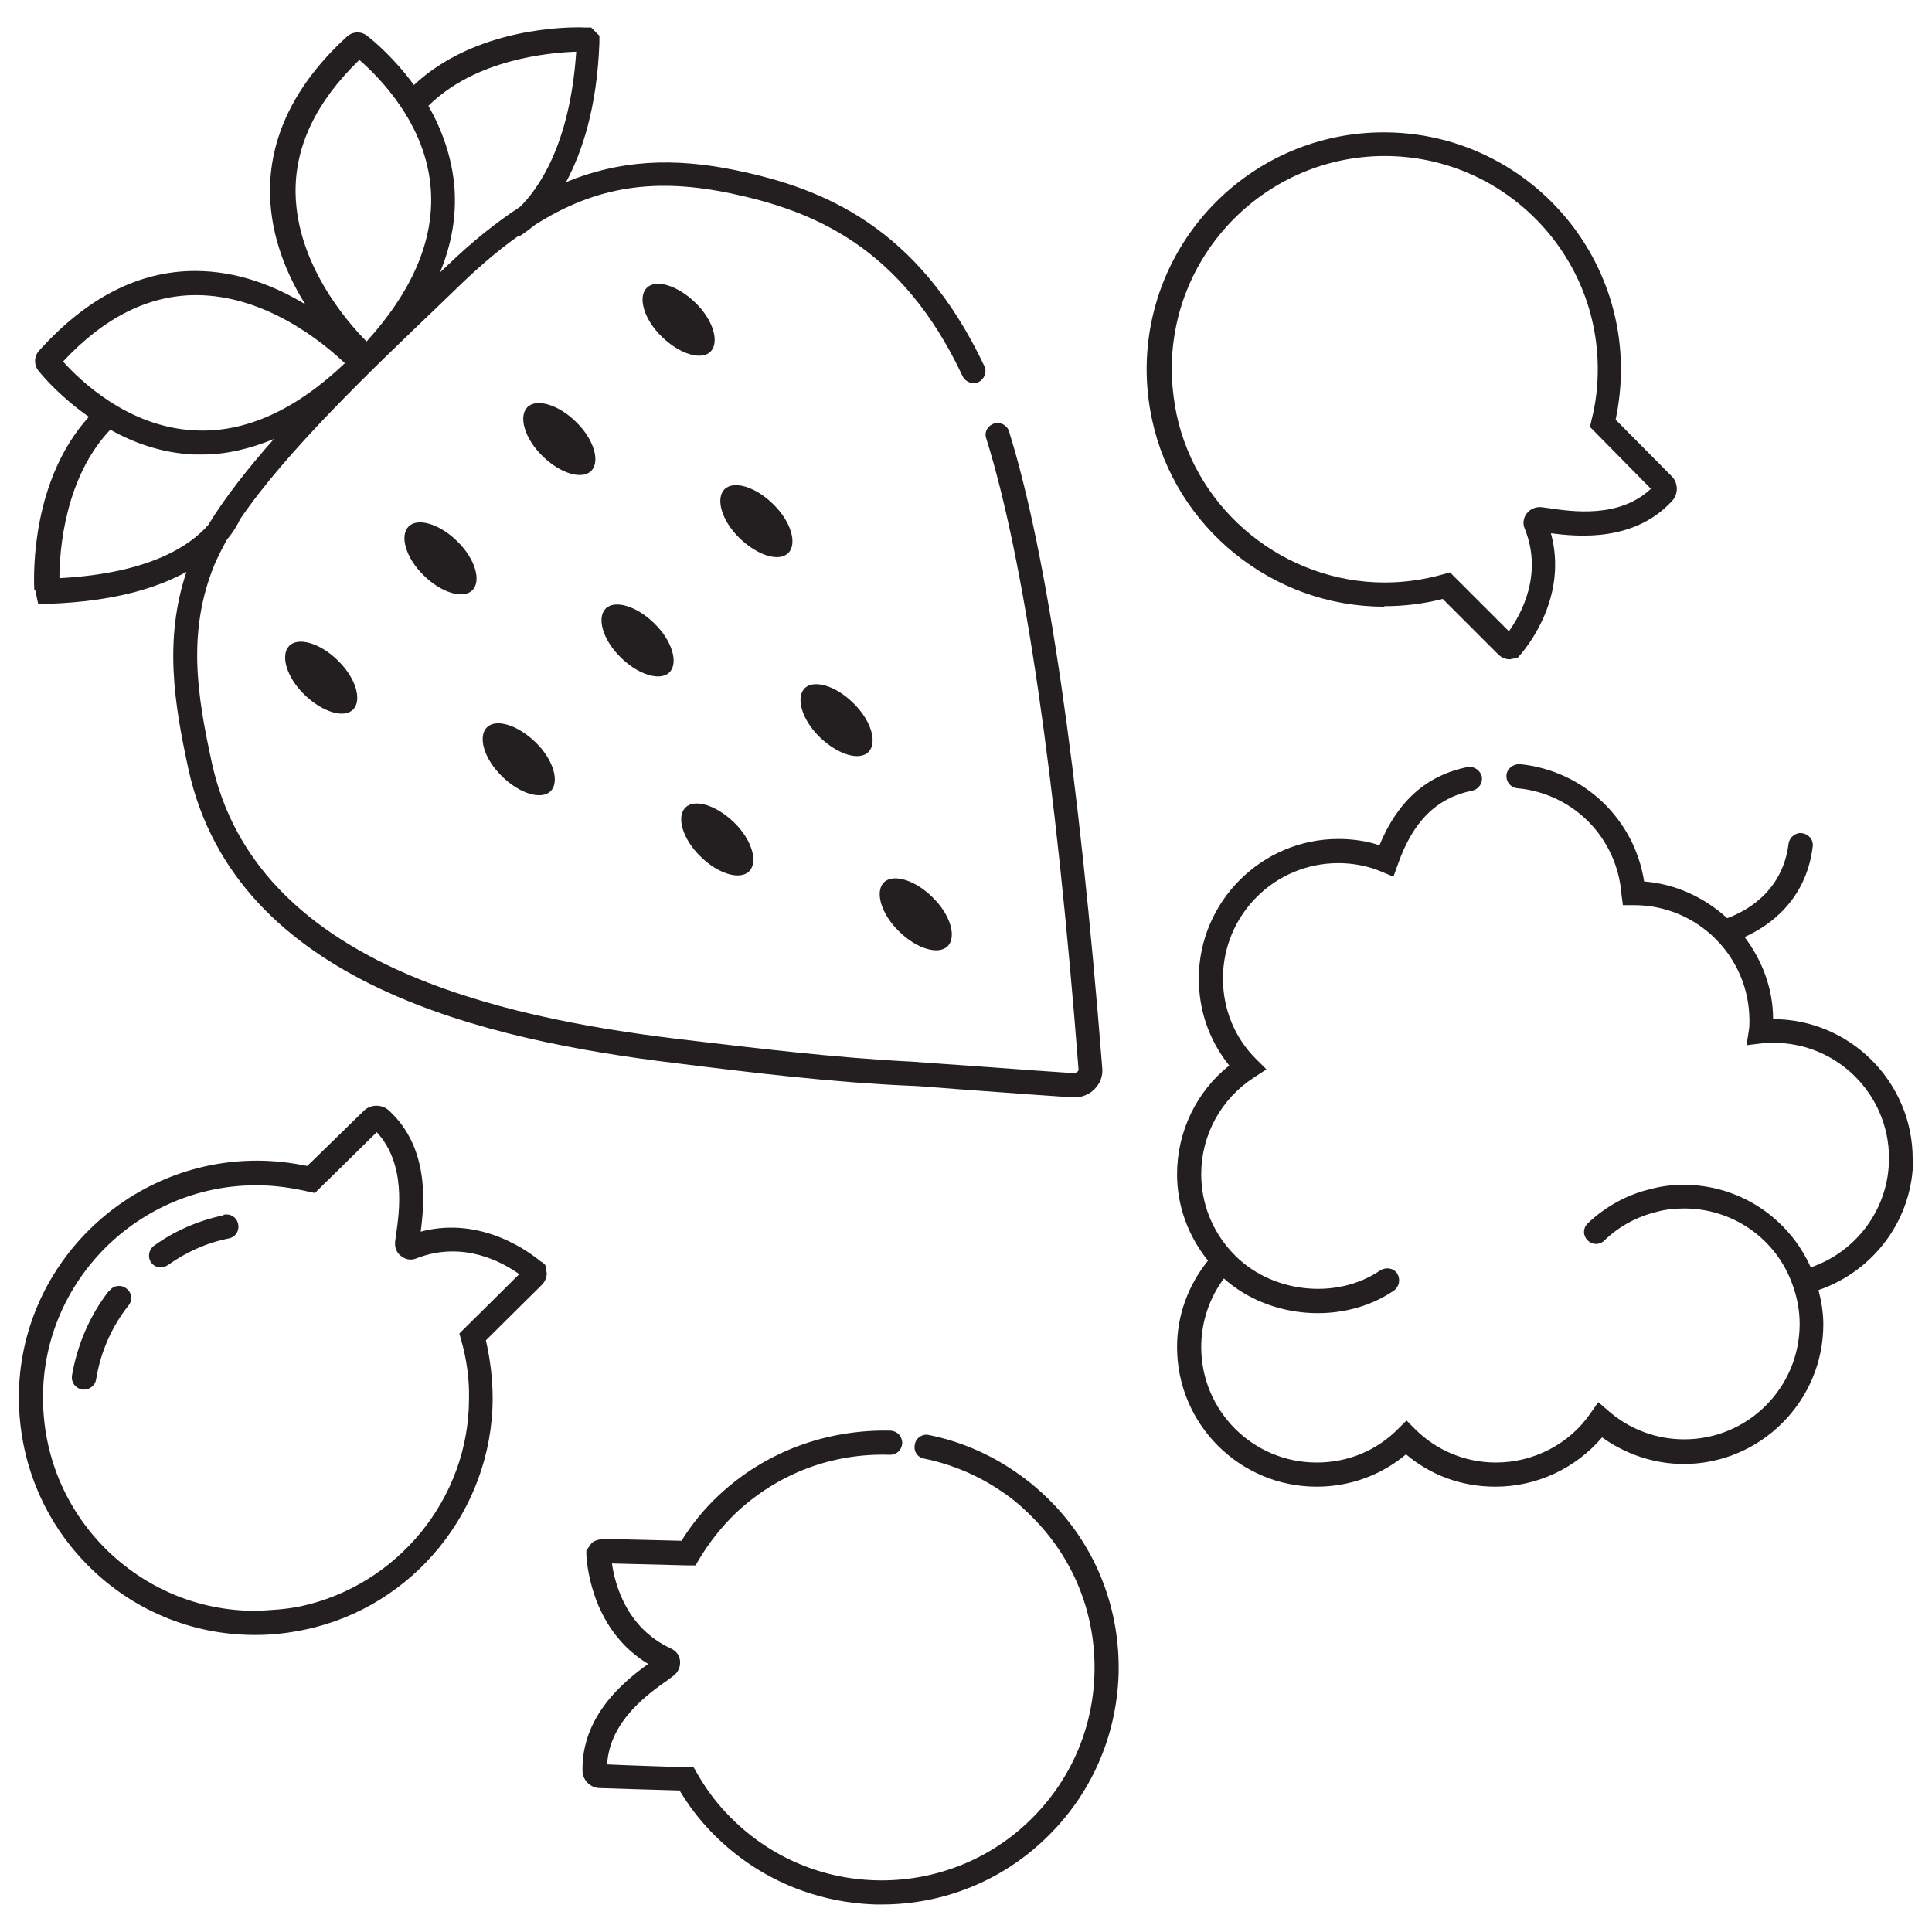<?xml version="1.0" encoding="UTF-8"?>
<svg id="_Шар_3" data-name="Шар 3" xmlns="http://www.w3.org/2000/svg" viewBox="0 0 40 40">
  <defs>
    <style>
      .cls-1 {
        fill: #231f20;
        stroke-width: 0px;
      }
    </style>
  </defs>
  <path class="cls-1" d="m.73,12.22l.06.28h.24c1.34-.05,2.23-.33,2.83-.66-.47,1.41-.25,2.74.04,4.08.98,4.47,6.21,5.62,10.08,6.09,1.6.2,3.25.4,4.87.47.15,0,.81.06,1.53.11.66.05,1.38.1,1.83.13.01,0,.02,0,.04,0,.15,0,.3-.06.41-.17.12-.12.18-.28.16-.45-.48-6.09-1.14-10.65-1.93-13.17-.04-.13-.18-.2-.31-.16-.13.04-.21.18-.16.31.78,2.49,1.44,7,1.91,13.06,0,.03-.01.05-.08.08-.45-.03-1.17-.08-1.83-.13-.73-.05-1.39-.1-1.54-.11-1.6-.08-3.24-.28-4.85-.47-3.7-.45-8.72-1.54-9.64-5.7-.31-1.42-.52-2.72.05-4.12.07-.16.16-.34.26-.52.15-.18.23-.33.27-.42.96-1.41,2.72-3.09,4.08-4.39l.56-.54c.39-.37.76-.68,1.13-.94v.02s.15-.09.33-.24c1.27-.81,2.5-.99,4.09-.65,1.64.35,3.5,1.07,4.77,3.78.06.12.21.18.33.12.12-.06.18-.21.12-.33-1.37-2.9-3.35-3.68-5.12-4.05-1.33-.28-2.45-.21-3.54.24.33-.62.64-1.53.69-2.89v-.14s-.17-.17-.17-.17h-.11c-.39-.02-2.29,0-3.56,1.19-.4-.55-.83-.91-.97-1.02-.13-.1-.3-.09-.42.02-1.08.99-1.61,2.09-1.59,3.26.02.89.35,1.67.73,2.28-.61-.37-1.39-.69-2.28-.69h0c-1.17,0-2.25.56-3.23,1.65-.11.12-.11.3-.01.42.11.14.48.56,1.04.95-1.17,1.29-1.15,3.19-1.13,3.58ZM11.93,1.07c-.13,1.95-.8,2.85-1.16,3.21-.49.32-.98.71-1.49,1.2l-.17.16c.24-.58.34-1.16.3-1.74-.05-.66-.27-1.23-.54-1.71.97-.96,2.48-1.1,3.06-1.12Zm-4.49.17c.39.34,1.39,1.32,1.48,2.69.07,1.04-.38,2.09-1.33,3.14-.42-.42-1.44-1.61-1.47-3.06-.02-.98.43-1.91,1.32-2.77ZM1.31,7.48c.85-.91,1.77-1.37,2.75-1.37h0c1.45,0,2.65,1,3.08,1.41-1.03.98-2.08,1.45-3.12,1.39-1.38-.07-2.38-1.05-2.72-1.43Zm.98,1.42c.48.27,1.06.48,1.72.51.06,0,.12,0,.19,0,.49,0,.98-.12,1.47-.32-.54.61-1.02,1.22-1.36,1.78-.34.39-1.16,1-3.08,1.1,0-.57.11-2.09,1.06-3.08Z"/>
  <path class="cls-1" d="m28.67,12.55c.41,0,.81-.05,1.2-.15l1.15,1.15c.06.06.15.1.23.1,0,0,0,0,.01,0l.16-.03.07-.08c.17-.2.97-1.22.62-2.5.6.08,1.74.17,2.51-.67.13-.14.13-.37-.01-.51,0,0-.86-.87-1.16-1.17.07-.34.11-.69.11-1.04,0-2.71-2.2-4.91-4.91-4.91s-4.91,2.2-4.91,4.91c0,.35.04.7.11,1.03.48,2.25,2.5,3.88,4.8,3.88Zm-4.41-4.91c0-2.43,1.98-4.41,4.41-4.41s4.41,1.98,4.41,4.41c0,.36-.04.71-.13,1.06l-.03.14,1.26,1.28c-.66.62-1.64.47-2.12.4l-.15-.02c-.12-.01-.23.04-.3.13-.07.09-.09.21-.04.32.38.95-.08,1.77-.33,2.12l-1.22-1.22-.14.04c-.39.11-.8.17-1.21.17-2.06,0-3.88-1.46-4.31-3.48-.06-.3-.1-.62-.1-.93Z"/>
  <path class="cls-1" d="m11.21,26.13c-.2-.17-1.22-.97-2.5-.63.08-.6.18-1.74-.66-2.51-.14-.13-.37-.13-.51,0-.73.71-1.04,1.02-1.18,1.15-.34-.07-.69-.11-1.04-.11-2.69,0-4.92,2.18-4.93,4.89,0,1.31.5,2.55,1.42,3.48.92.93,2.15,1.45,3.47,1.45h.01c.35,0,.69-.04,1.02-.11,2.25-.47,3.88-2.48,3.89-4.78,0-.41-.05-.81-.14-1.21.3-.3,1.16-1.15,1.16-1.15.06-.06.1-.15.1-.24l-.03-.17-.08-.07Zm-1.6,1.38l-.1.1.04.14c.11.39.17.8.16,1.21,0,2.06-1.48,3.87-3.5,4.3h0c-.3.06-.63.08-.93.09-1.18,0-2.28-.47-3.11-1.3-.83-.84-1.28-1.94-1.28-3.12,0-2.42,1.99-4.39,4.41-4.39h.02c.36,0,.71.05,1.06.13l.14.03.1-.1s.9-.88,1.18-1.16c.61.66.47,1.64.4,2.12l-.02.15c-.01.12.03.23.13.3.09.07.21.09.32.04.96-.37,1.77.08,2.12.33-.32.32-1.1,1.09-1.12,1.11Z"/>
  <path class="cls-1" d="m21.02,30.47c-.54-.37-1.14-.63-1.79-.76-.13-.03-.27.06-.29.2-.03.14.06.27.2.29.58.12,1.12.35,1.6.68.26.17.49.38.71.61.81.85,1.24,1.97,1.21,3.15s-.52,2.27-1.37,3.08c-.85.81-1.98,1.24-3.15,1.21-1.18-.03-2.27-.52-3.08-1.37-.25-.26-.46-.55-.63-.85l-.07-.12h-.14s-1.25-.04-1.65-.06c.05-.9.86-1.47,1.26-1.75l.12-.09c.09-.07.14-.18.13-.3-.01-.12-.08-.21-.19-.26-.93-.43-1.16-1.34-1.22-1.76.45.01,1.55.04,1.58.04h.15s.07-.12.07-.12c.21-.35.46-.67.76-.96.87-.82,2-1.25,3.19-1.21.15,0,.25-.1.26-.24,0-.14-.1-.25-.24-.26-1.32-.03-2.59.43-3.56,1.34-.3.28-.56.6-.77.94-.42-.01-1.63-.04-1.63-.04-.1.02-.18.03-.24.1l-.1.14v.11c.02.27.15,1.56,1.28,2.24-.49.35-1.38,1.07-1.36,2.21,0,.19.16.36.36.36,0,0,1.22.04,1.65.05.18.3.39.58.63.83.9.95,2.12,1.49,3.43,1.53.04,0,.09,0,.13,0,1.26,0,2.46-.48,3.37-1.35.95-.9,1.49-2.12,1.53-3.43.03-1.31-.44-2.56-1.35-3.51-.24-.25-.51-.48-.79-.67Z"/>
  <path class="cls-1" d="m5.99,13.37c-.19.19-.06.65.31,1.01s.82.5,1.01.31.06-.65-.31-1.01c-.36-.36-.82-.5-1.01-.31Z"/>
  <path class="cls-1" d="m8.46,10.9c-.19.19-.06.65.31,1.01.36.36.82.5,1.01.31.19-.19.06-.65-.31-1.01-.36-.36-.82-.5-1.01-.31Z"/>
  <path class="cls-1" d="m12.24,9.75c.19-.19.06-.65-.31-1.01-.36-.36-.82-.5-1.01-.31s-.06.65.31,1.01c.36.36.82.5,1.01.31Z"/>
  <path class="cls-1" d="m14.71,7.28c.19-.19.06-.65-.31-1.01s-.82-.5-1.01-.31-.06.65.31,1.01.82.5,1.01.31Z"/>
  <path class="cls-1" d="m10.08,15.06c-.19.19-.06.65.31,1.01.36.36.82.5,1.01.31.19-.19.06-.65-.31-1.01s-.82-.5-1.01-.31Z"/>
  <path class="cls-1" d="m12.54,12.6c-.19.19-.06.65.31,1.01.36.36.82.5,1.01.31.19-.19.06-.65-.31-1.01-.36-.36-.82-.5-1.01-.31Z"/>
  <path class="cls-1" d="m16.32,11.45c.19-.19.06-.65-.31-1.01-.36-.36-.82-.5-1.01-.31-.19.19-.06.65.31,1.01s.82.5,1.01.31Z"/>
  <path class="cls-1" d="m15.51,18.04c.19-.19.06-.65-.31-1.01s-.82-.5-1.01-.31c-.19.19-.06.65.31,1.01.36.36.82.5,1.01.31Z"/>
  <path class="cls-1" d="m18.3,18.27c-.19.19-.06.65.31,1.01.36.36.82.5,1.01.31s.06-.65-.31-1.01c-.36-.36-.82-.5-1.01-.31Z"/>
  <path class="cls-1" d="m16.66,14.25c-.19.19-.06.65.31,1.01s.82.5,1.01.31c.19-.19.06-.65-.31-1.01-.36-.36-.82-.5-1.01-.31Z"/>
  <path class="cls-1" d="m39.6,23.99c0-1.59-1.3-2.89-2.89-2.89,0-.64-.23-1.22-.59-1.7.47-.21,1.27-.73,1.41-1.87.02-.14-.08-.26-.22-.28-.13-.02-.26.08-.28.22-.13,1.05-.97,1.43-1.27,1.54-.46-.42-1.06-.71-1.72-.76-.2-1.29-1.25-2.3-2.58-2.43-.13,0-.26.09-.27.23-.01.14.09.26.23.27,1.16.11,2.06,1.03,2.15,2.19l.03.23h.23c1.32,0,2.39,1.07,2.39,2.39,0,.06,0,.13-.01.19l-.05.32.33-.04c.08,0,.15-.01.23-.01,1.32,0,2.39,1.07,2.39,2.39,0,1.03-.66,1.93-1.62,2.26-.46-1.03-1.48-1.71-2.63-1.71-.24,0-.48.03-.69.09-.48.11-.93.36-1.3.71-.1.1-.1.25,0,.35s.25.1.35,0c.3-.29.67-.49,1.08-.59.18-.05.37-.07.57-.07,1.02,0,1.92.64,2.25,1.6.09.25.14.52.14.79,0,1.32-1.07,2.39-2.39,2.39-.58,0-1.14-.21-1.57-.59l-.21-.18-.16.23c-.44.64-1.18,1.02-1.96,1.02-.63,0-1.23-.25-1.67-.69l-.18-.18-.18.18c-.45.45-1.04.69-1.68.69-1.32,0-2.39-1.07-2.39-2.39,0-.52.17-1.02.47-1.42.95.85,2.48.96,3.52.25.11-.08.14-.23.07-.35-.08-.12-.23-.14-.35-.07-.92.63-2.3.47-3.07-.37h0s0,0,0,0c-.41-.44-.64-1.01-.64-1.62,0-.81.41-1.56,1.09-2l.26-.17-.22-.22c-.44-.44-.68-1.03-.68-1.66,0-1.32,1.07-2.39,2.39-2.39.31,0,.62.06.9.18l.24.1.09-.25c.31-.89.8-1.38,1.54-1.53.14-.03.22-.16.2-.29-.03-.13-.16-.22-.29-.2-.85.17-1.45.7-1.83,1.62-.27-.09-.56-.13-.85-.13-1.59,0-2.89,1.3-2.89,2.89,0,.67.22,1.29.63,1.8-.68.54-1.08,1.37-1.08,2.25,0,.66.23,1.28.64,1.79-.41.51-.64,1.13-.64,1.79,0,1.6,1.3,2.89,2.89,2.89.69,0,1.34-.24,1.85-.67.52.44,1.16.67,1.85.67.86,0,1.66-.38,2.21-1.02.49.35,1.08.55,1.69.55,1.59,0,2.89-1.3,2.89-2.89,0-.24-.04-.48-.1-.71,1.16-.4,1.96-1.48,1.96-2.73Z"/>
  <path class="cls-1" d="m2.26,26.72c-.4.51-.66,1.12-.77,1.76-.02.14.07.26.21.29.01,0,.03,0,.04,0,.12,0,.23-.09.25-.21.09-.56.32-1.09.67-1.53.09-.11.07-.27-.04-.35-.11-.09-.27-.07-.35.04Z"/>
  <path class="cls-1" d="m4.63,25.16c-.52.11-1.01.32-1.44.63-.11.08-.14.24-.06.35.05.07.13.1.2.1.05,0,.1-.02.15-.05.38-.27.8-.46,1.26-.55.14-.03.22-.16.19-.3-.03-.14-.16-.22-.3-.19Z"/>
</svg>